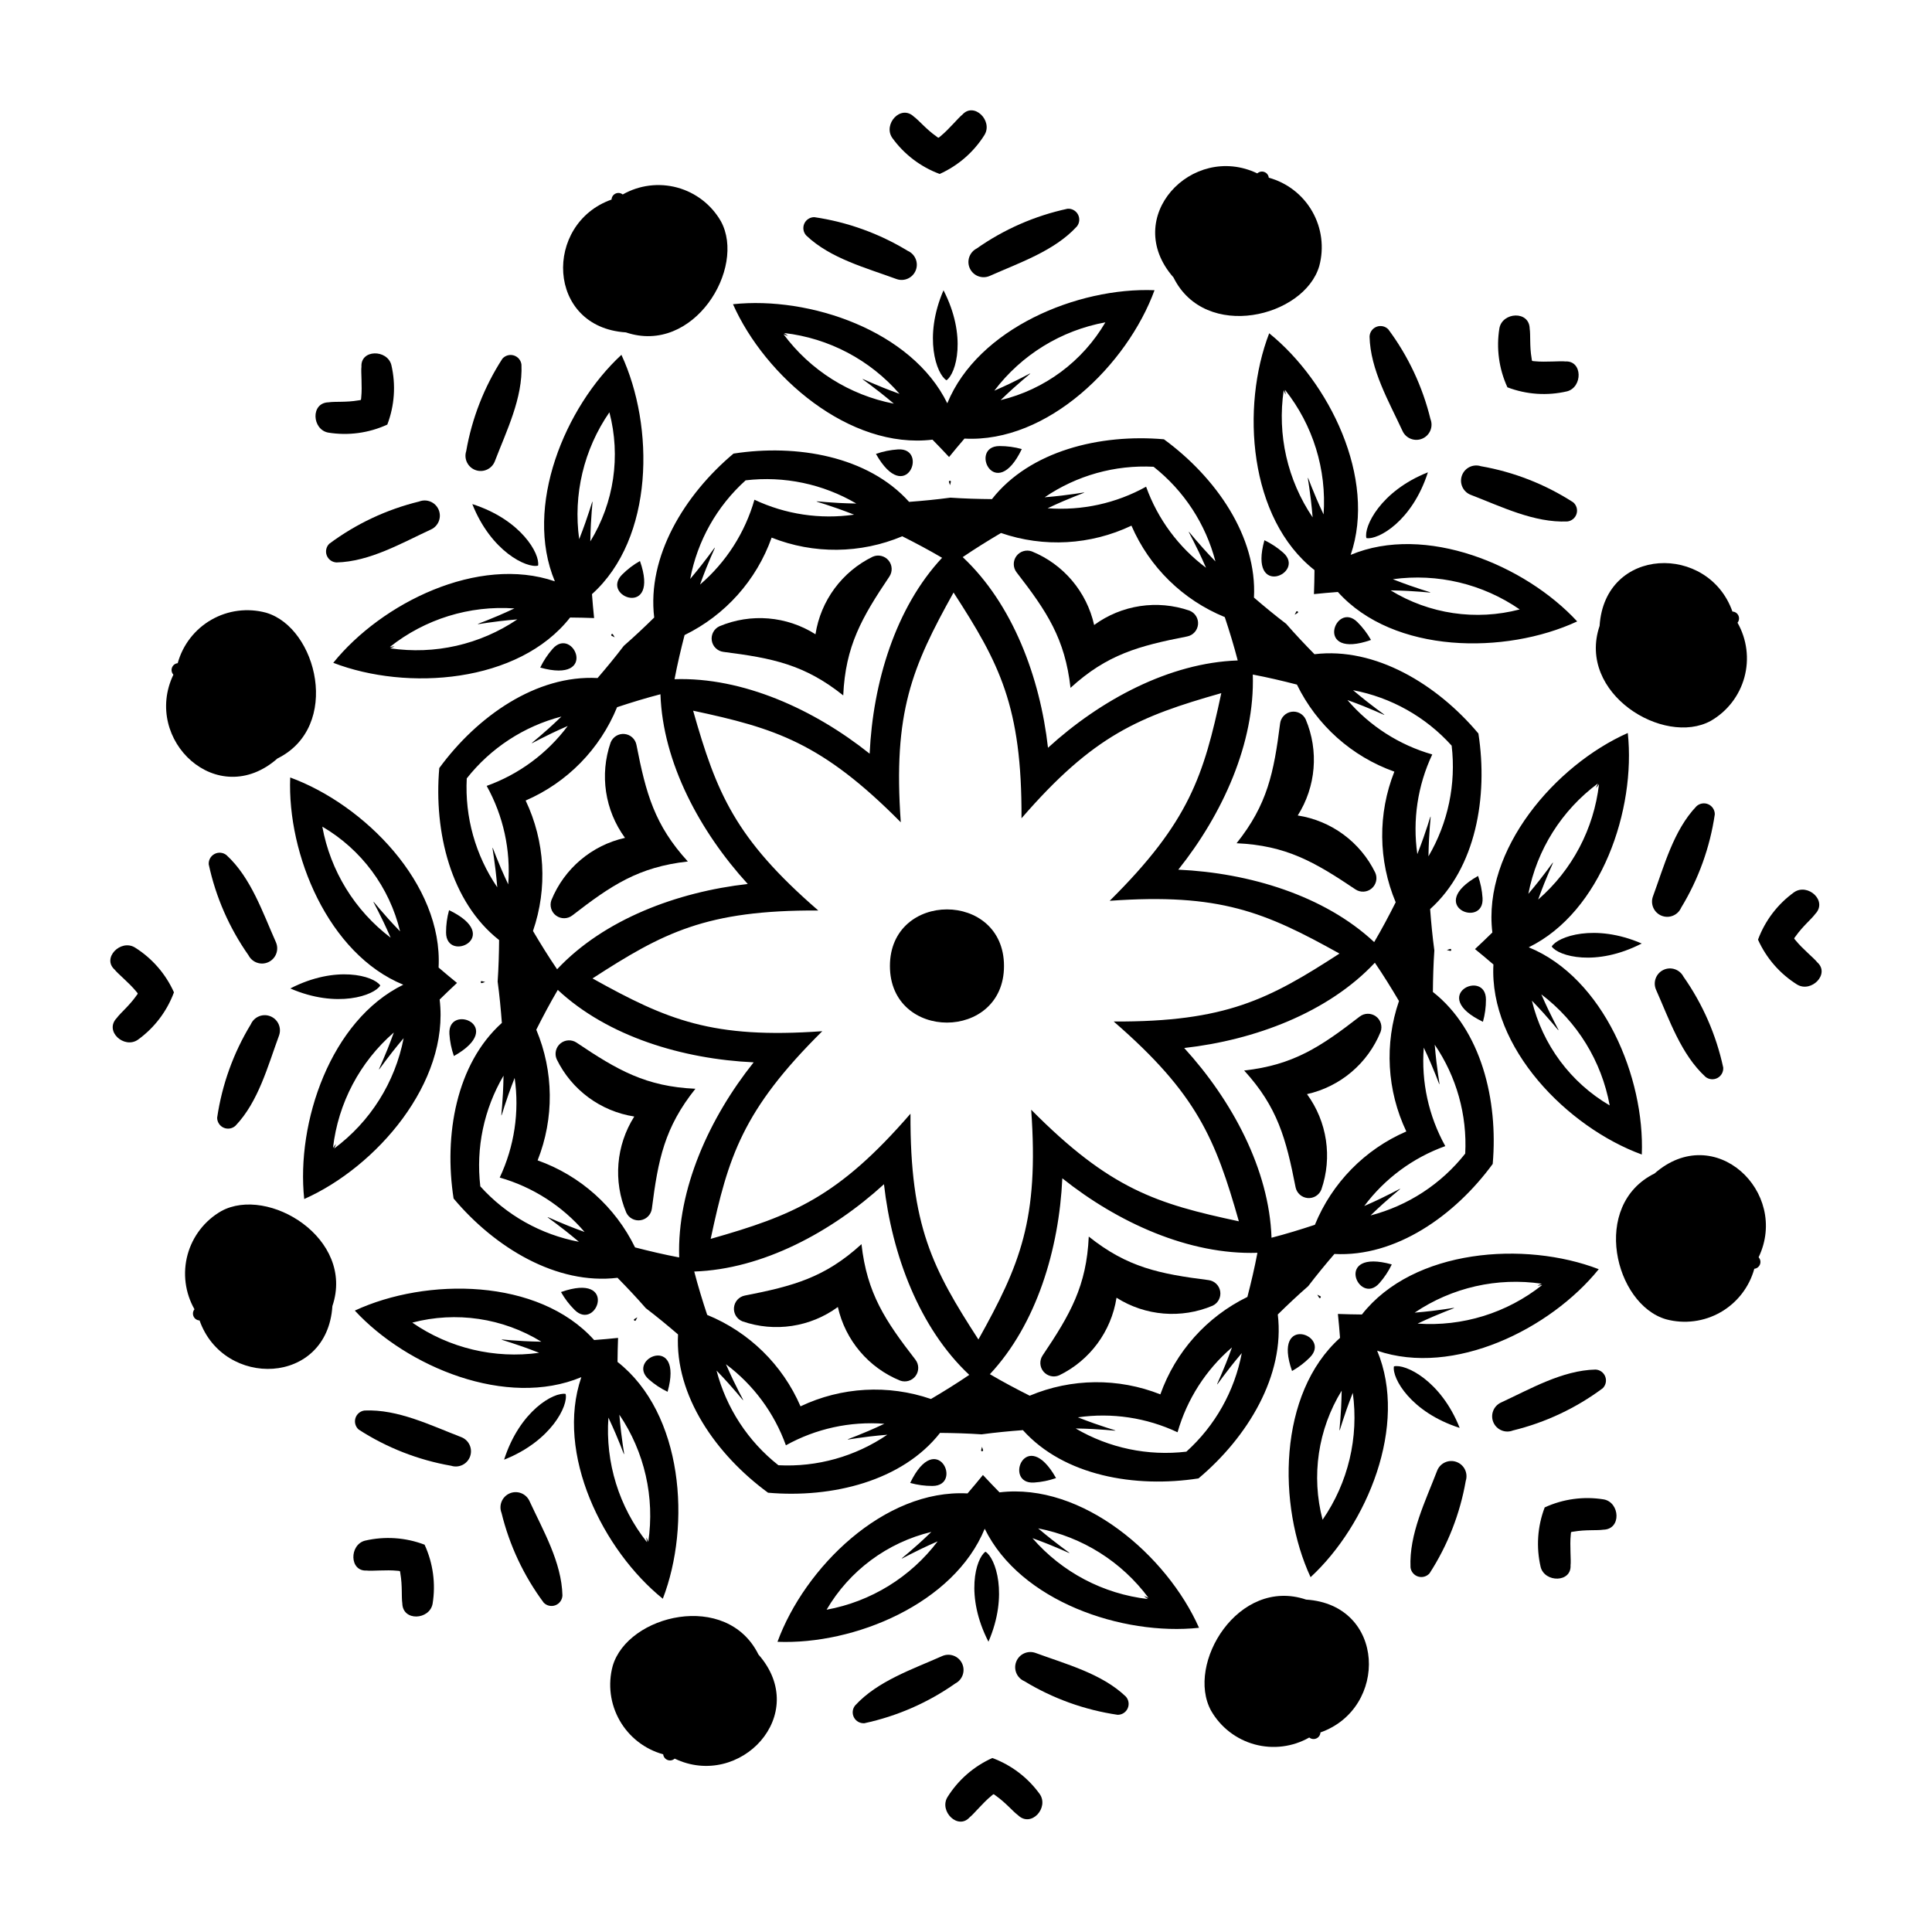 <?xml version="1.0" encoding="UTF-8"?>
<!-- Uploaded to: SVG Repo, www.svgrepo.com, Generator: SVG Repo Mixer Tools -->
<svg fill="#000000" width="800px" height="800px" version="1.1" viewBox="144 144 512 512" xmlns="http://www.w3.org/2000/svg">
 <g>
  <path d="m271.38 404.28c0.242 0.383 0.023 0.324 1.199-0.039-1.199-0.285-0.98-0.359-1.199 0.039zm34.648-92.199c-0.098 0.441-0.211 0.246 0.875 0.82-0.648-1.051-0.441-0.949-0.875-0.82zm89.695-40.695c-0.383 0.242-0.324 0.023 0.039 1.199 0.281-1.203 0.355-0.984-0.043-1.203zm92.199 34.645c-0.441-0.098-0.246-0.211-0.82 0.875 1.047-0.648 0.945-0.441 0.82-0.875zm40.695 89.695c-0.242-0.383-0.023-0.324-1.199 0.039 1.199 0.281 0.984 0.355 1.199-0.043zm-34.645 92.199c0.098-0.441 0.211-0.246-0.875-0.82 0.645 1.047 0.438 0.945 0.875 0.82zm-89.695 40.695c0.383-0.242 0.324-0.023-0.039-1.199-0.285 1.199-0.359 0.984 0.039 1.199zm-92.199-34.645c0.441 0.098 0.246 0.211 0.82-0.875-1.051 0.645-0.949 0.438-0.82 0.875zm-61.203-89.016c-19.277 9.434-28.418 36.516-26.254 56.793 19.145-8.488 38.543-30.887 35.891-52.867 1.512-1.484 3.043-2.949 4.602-4.398-1.652-1.34-3.281-2.699-4.883-4.082 1.188-22.105-19.66-43.164-39.324-50.363-0.812 20.375 10.105 46.789 29.969 54.918zm40.168-106.9c-20.301-6.961-45.914 5.727-58.723 21.594 19.543 7.535 49.098 5.414 62.762-12.004 2.117 0.02 4.238 0.062 6.363 0.145-0.223-2.117-0.406-4.231-0.566-6.34 16.469-14.793 16.621-44.422 7.805-63.422-14.977 13.836-25.934 40.234-17.641 60.027zm104-47.184c-9.434-19.277-36.516-28.418-56.793-26.254 8.488 19.145 30.887 38.543 52.867 35.891 1.484 1.512 2.949 3.043 4.398 4.602 1.34-1.652 2.699-3.281 4.082-4.883 22.105 1.188 43.164-19.66 50.363-39.324-20.375-0.812-46.789 10.105-54.918 29.969zm106.9 40.168c6.961-20.301-5.727-45.914-21.594-58.723-7.535 19.543-5.414 49.098 12.004 62.762-0.02 2.117-0.062 4.238-0.145 6.363 2.117-0.223 4.231-0.406 6.34-0.566 14.793 16.469 44.422 16.621 63.422 7.805-13.836-14.977-40.234-25.934-60.027-17.641zm47.184 104c19.277-9.434 28.418-36.516 26.254-56.793-19.145 8.488-38.543 30.887-35.891 52.867-1.512 1.484-3.043 2.949-4.602 4.398 1.652 1.34 3.281 2.699 4.883 4.082-1.188 22.105 19.66 43.164 39.324 50.363 0.812-20.375-10.105-46.789-29.969-54.918zm-40.168 106.9c20.301 6.961 45.914-5.727 58.723-21.594-19.543-7.535-49.098-5.414-62.762 12.004-2.117-0.02-4.238-0.062-6.363-0.145 0.223 2.117 0.406 4.231 0.566 6.34-16.469 14.793-16.621 44.422-7.805 63.422 14.977-13.836 25.934-40.234 17.641-60.027zm-104 47.184c9.434 19.277 36.516 28.418 56.793 26.254-8.488-19.145-30.887-38.543-52.867-35.891-1.484-1.512-2.949-3.043-4.398-4.602-1.34 1.652-2.699 3.281-4.082 4.883-22.105-1.188-43.164 19.66-50.363 39.324 20.375 0.812 46.789-10.105 54.918-29.969zm-106.9-40.168c-6.961 20.301 5.727 45.914 21.594 58.723 7.535-19.543 5.414-49.098-12.004-62.762 0.02-2.117 0.062-4.238 0.145-6.363-2.117 0.223-4.231 0.406-6.34 0.566-14.793-16.469-44.422-16.621-63.422-7.805 13.836 14.977 40.234 25.934 60.027 17.641zm10.078 9.945c6.68 9.883 9.414 21.91 7.66 33.707-0.613-1.547-0.582-1.555-0.34 0.09-7.418-9.34-11.062-21.121-10.223-33.02 6.023 12.785 4.09 13.398 2.902-0.777zm110.98 30.129c11.711 2.266 22.148 8.84 29.25 18.418-1.527-0.66-1.512-0.688-0.176 0.305v0.004c-11.848-1.363-22.758-7.113-30.574-16.125 13.297 4.781 12.363 6.586 1.5-2.602zm99.781-57.168c9.883-6.68 21.91-9.41 33.707-7.66-1.547 0.613-1.555 0.582 0.09 0.34-9.34 7.418-21.121 11.066-33.02 10.223 12.785-6.023 13.398-4.086-0.777-2.902zm30.129-110.98c2.266-11.711 8.84-22.148 18.418-29.25-0.66 1.527-0.688 1.512 0.305 0.176h0.004c-1.363 11.852-7.113 22.758-16.125 30.578 4.781-13.301 6.586-12.367-2.602-1.504zm-57.168-99.781c-6.68-9.883-9.41-21.906-7.66-33.707 0.613 1.547 0.582 1.555 0.34-0.09 7.418 9.34 11.066 21.121 10.223 33.02-6.023-12.781-4.086-13.398-2.902 0.777zm-110.98-30.129c-11.711-2.266-22.148-8.836-29.25-18.418 1.527 0.66 1.512 0.688 0.176-0.305 11.852 1.359 22.758 7.113 30.578 16.121-13.301-4.781-12.367-6.586-1.504 2.602zm-99.781 57.168c-9.883 6.68-21.906 9.414-33.707 7.66 1.547-0.613 1.555-0.582-0.09-0.34 9.34-7.418 21.121-11.062 33.02-10.223-12.781 6.023-13.398 4.09 0.777 2.902zm-30.129 110.98c-2.266 11.711-8.836 22.148-18.418 29.25 0.66-1.527 0.688-1.512-0.305-0.176 1.359-11.848 7.113-22.758 16.121-30.574-4.781 13.297-6.586 12.363 2.602 1.5zm35.914 83.387c-11.816 1.633-23.812-1.223-33.625-8.004 11.613-3.051 23.973-1.223 34.207 5.059-14.129-0.238-13.828-2.25-0.582 2.945zm105.61 49.961c-7.199 9.508-17.703 15.973-29.438 18.121 6.062-10.367 16.09-17.809 27.766-20.617-10.16 9.824-11.367 8.191 1.672 2.496zm110.01-39.352c1.633 11.816-1.223 23.812-8.004 33.629-3.051-11.617-1.223-23.973 5.059-34.211-0.238 14.129-2.25 13.828 2.945 0.582zm49.961-105.61c9.508 7.203 15.973 17.703 18.121 29.438-10.367-6.062-17.809-16.09-20.617-27.766 9.824 10.16 8.191 11.367 2.496-1.672zm-39.352-110.01c11.816-1.633 23.812 1.227 33.629 8.004-11.617 3.051-23.973 1.223-34.211-5.055 14.129 0.238 13.828 2.246 0.582-2.949zm-105.61-49.961c7.203-9.508 17.703-15.973 29.438-18.117-6.062 10.363-16.09 17.809-27.766 20.613 10.16-9.82 11.367-8.188-1.672-2.496zm-110.01 39.352c-1.633-11.816 1.227-23.812 8.004-33.625 3.051 11.613 1.223 23.973-5.055 34.207 0.238-14.129 2.246-13.828-2.949-0.582zm-49.961 105.61c-9.508-7.199-15.973-17.703-18.117-29.438 10.363 6.062 17.809 16.09 20.613 27.766-9.82-10.16-8.188-11.367-2.496 1.672zm102.75 139.8c-8.055-6.348-13.809-15.16-16.391-25.086 9.82 10.16 8.188 11.367 2.496-1.672 7.285 5.445 12.805 12.914 15.883 21.477 7.949-4.418 17.023-6.402 26.094-5.703-12.785 6.023-13.398 4.086 0.777 2.902-8.477 5.777-18.613 8.617-28.859 8.082zm-78.992-73.902c-1.203-10.188 0.957-20.488 6.152-29.332-0.238 14.129-2.246 13.828 2.949 0.582h-0.004c1.301 9.004-0.078 18.188-3.957 26.418 8.746 2.496 16.566 7.512 22.488 14.418-13.297-4.781-12.363-6.586-1.504 2.602-10.082-1.906-19.258-7.066-26.125-14.688zm-3.598-108.11 0.004-0.004c6.352-8.055 15.16-13.809 25.09-16.391-10.16 9.82-11.367 8.188 1.672 2.496-5.449 7.285-12.918 12.805-21.48 15.883 4.418 7.949 6.402 17.023 5.707 26.094-6.023-12.785-4.086-13.398-2.902 0.777-5.781-8.477-8.621-18.613-8.086-28.859zm73.91-78.996c10.184-1.203 20.484 0.957 29.332 6.152-14.129-0.238-13.828-2.246-0.582 2.949l-0.004-0.004c-9.004 1.301-18.188-0.078-26.414-3.957-2.5 8.746-7.516 16.566-14.418 22.488 4.781-13.297 6.586-12.363-2.602-1.504h-0.004c1.906-10.082 7.066-19.258 14.691-26.125zm108.11-3.598v0.004c8.055 6.352 13.812 15.16 16.391 25.09-9.82-10.16-8.188-11.367-2.496 1.672-7.285-5.449-12.805-12.918-15.879-21.48-7.953 4.418-17.027 6.402-26.098 5.707 12.785-6.023 13.398-4.086-0.777-2.902 8.477-5.781 18.613-8.621 28.859-8.086zm78.992 73.91c1.203 10.184-0.957 20.484-6.148 29.332 0.238-14.129 2.246-13.828-2.949-0.582v-0.004c-1.297-9.004 0.078-18.188 3.957-26.414-8.746-2.5-16.566-7.516-22.484-14.418 13.297 4.781 12.363 6.586 1.504-2.602l-0.004-0.004c10.082 1.906 19.258 7.066 26.125 14.691zm3.598 108.11h-0.004c-6.348 8.055-15.16 13.812-25.086 16.391 10.16-9.82 11.367-8.188-1.672-2.496 5.445-7.285 12.914-12.805 21.477-15.879-4.418-7.953-6.402-17.027-5.703-26.098 6.023 12.785 4.086 13.398 2.902-0.777 5.777 8.477 8.617 18.613 8.082 28.859zm-73.906 78.992c-10.188 1.203-20.488-0.957-29.332-6.148 14.129 0.238 13.828 2.246 0.582-2.949 9.004-1.297 18.188 0.078 26.418 3.957 2.496-8.746 7.512-16.566 14.418-22.484-4.781 13.297-6.586 12.363 2.602 1.504v-0.004c-1.906 10.082-7.066 19.258-14.688 26.125zm-73.109-89.562c-19.152 22.105-31.172 26.973-52.949 33.168 4.648-21.734 8.434-34.098 29.578-55.035-29.176 2.086-41.113-2.969-60.895-13.984 18.656-12.082 30.074-18.148 59.832-18.004-22.105-19.152-26.973-31.172-33.168-52.949 21.734 4.648 34.098 8.434 55.035 29.578-2.086-29.176 2.969-41.113 13.984-60.895 12.082 18.656 18.148 30.074 18.004 59.832 19.152-22.105 31.172-26.973 52.949-33.168-4.648 21.734-8.434 34.098-29.578 55.035 29.176-2.086 41.113 2.969 60.895 13.984-18.656 12.082-30.074 18.148-59.832 18.004 22.105 19.152 26.973 31.172 33.168 52.949-21.734-4.648-34.098-8.434-55.035-29.578 2.086 29.176-2.969 41.113-13.984 60.895-12.082-18.656-18.148-30.078-18.004-59.832zm-70.137 51.539c2.938 2.238 5.766 4.57 8.535 6.953-0.871 16.242 10.148 31.918 23.859 41.949 16.922 1.48 35.539-3.059 45.578-15.855 3.656 0.031 7.32 0.137 11.004 0.387 3.656-0.492 7.309-0.844 10.953-1.117 10.867 12.102 29.746 15.395 46.531 12.793 13.012-10.918 22.965-27.293 21.016-43.441 2.606-2.562 5.273-5.078 8.055-7.504 2.238-2.938 4.57-5.766 6.953-8.535 16.242 0.871 31.918-10.148 41.949-23.859 1.48-16.922-3.059-35.539-15.855-45.578 0.031-3.656 0.137-7.32 0.387-11.004-0.492-3.656-0.844-7.309-1.117-10.953 12.102-10.867 15.395-29.746 12.793-46.531-10.918-13.012-27.293-22.965-43.441-21.016-2.562-2.606-5.078-5.273-7.504-8.055-2.938-2.238-5.766-4.57-8.535-6.953 0.871-16.242-10.148-31.918-23.859-41.949-16.922-1.48-35.539 3.059-45.578 15.855-3.656-0.031-7.32-0.137-11.004-0.387-3.656 0.492-7.309 0.844-10.953 1.117-10.867-12.102-29.746-15.395-46.531-12.793-13.012 10.918-22.965 27.293-21.016 43.441-2.606 2.562-5.273 5.078-8.055 7.504-2.238 2.938-4.57 5.766-6.953 8.535-16.242-0.871-31.918 10.148-41.949 23.859-1.48 16.922 3.059 35.539 15.855 45.578-0.031 3.656-0.137 7.32-0.387 11.004 0.492 3.656 0.844 7.309 1.117 10.953-12.102 10.867-15.395 29.746-12.793 46.531 10.918 13.012 27.293 22.965 43.441 21.016 2.559 2.606 5.078 5.273 7.504 8.055zm40.996 26.008c-4.758-11-13.637-19.699-24.734-24.23-1.25-3.777-2.422-7.598-3.43-11.492 18.113-0.617 36.391-10.461 50.281-23.137 2.102 18.684 9.375 38.129 22.602 50.523-3.324 2.266-6.723 4.367-10.148 6.391-11.336-3.898-23.746-3.199-34.57 1.945zm95.359-3.172c-11.145-4.414-23.574-4.289-34.625 0.355-3.555-1.789-7.082-3.66-10.551-5.699 12.371-13.246 18.336-33.129 19.195-51.914 14.699 11.727 33.59 20.332 51.707 19.742-0.75 3.953-1.664 7.844-2.66 11.695-10.77 5.258-19.055 14.527-23.066 25.82zm65.184-69.672c-11 4.758-19.699 13.637-24.23 24.734-3.777 1.25-7.598 2.422-11.492 3.43-0.617-18.113-10.461-36.391-23.137-50.281 18.684-2.102 38.129-9.375 50.523-22.602 2.266 3.324 4.367 6.723 6.391 10.148v0.004c-3.898 11.332-3.199 23.742 1.945 34.566zm-3.172-95.359v0.004c-4.414 11.141-4.289 23.57 0.355 34.621-1.789 3.555-3.66 7.082-5.699 10.551-13.246-12.371-33.129-18.336-51.914-19.195 11.727-14.699 20.332-33.59 19.742-51.707 3.953 0.75 7.844 1.664 11.695 2.66 5.258 10.773 14.527 19.055 25.82 23.07zm-69.672-65.184c4.758 11.004 13.637 19.699 24.734 24.23 1.25 3.777 2.422 7.598 3.43 11.492-18.113 0.617-36.391 10.461-50.281 23.137-2.102-18.684-9.375-38.129-22.602-50.523 3.324-2.266 6.723-4.367 10.148-6.391h0.004c11.332 3.902 23.742 3.203 34.566-1.945zm-95.359 3.172h0.004c11.141 4.418 23.57 4.289 34.621-0.355 3.555 1.789 7.082 3.66 10.551 5.699-12.371 13.246-18.336 33.129-19.195 51.914-14.699-11.727-33.59-20.332-51.707-19.742 0.75-3.953 1.664-7.844 2.66-11.695 10.773-5.258 19.055-14.527 23.07-25.82zm-65.184 69.672c11.004-4.758 19.699-13.637 24.23-24.734 3.777-1.25 7.598-2.422 11.492-3.43 0.617 18.113 10.461 36.391 23.137 50.281-18.684 2.102-38.129 9.375-50.523 22.602-2.266-3.324-4.367-6.723-6.391-10.148 3.902-11.336 3.203-23.746-1.945-34.57zm3.172 95.359c4.418-11.145 4.289-23.574-0.355-34.625 1.789-3.555 3.66-7.082 5.699-10.551 13.246 12.371 33.129 18.336 51.914 19.195-11.727 14.699-20.332 33.59-19.742 51.707-3.953-0.75-7.844-1.664-11.695-2.66-5.258-10.77-14.527-19.055-25.82-23.066z"/>
  <path d="m315.95 509.55c1.496 1.32 3.168 2.426 4.965 3.285 4.363-15.648-11.18-8.738-4.965-3.285z"/>
  <path d="m418.03 536.89c1.988-0.129 3.953-0.527 5.832-1.188-7.981-14.152-14.082 1.723-5.832 1.188z"/>
  <path d="m509.55 484.05c1.32-1.496 2.426-3.164 3.285-4.965-15.648-4.363-8.738 11.18-3.285 4.965z"/>
  <path d="m536.89 381.97c-0.129-1.992-0.527-3.953-1.188-5.836-14.152 7.981 1.723 14.086 1.188 5.836z"/>
  <path d="m484.05 290.45c-1.496-1.316-3.164-2.422-4.965-3.285-4.363 15.648 11.18 8.738 4.965 3.285z"/>
  <path d="m381.97 263.1c-1.992 0.129-3.953 0.527-5.836 1.188 7.981 14.156 14.086-1.723 5.836-1.188z"/>
  <path d="m290.45 315.95c-1.316 1.496-2.422 3.168-3.285 4.965 15.648 4.363 8.738-11.18 3.285-4.965z"/>
  <path d="m263.1 418.03c0.129 1.988 0.527 3.953 1.188 5.832 14.156-7.981-1.723-14.082-1.188-5.832z"/>
  <path d="m296.28 491.14c-1.414-1.402-2.629-2.996-3.609-4.734 15.328-5.394 9.465 10.574 3.609 4.734z"/>
  <path d="m391.11 537.79c-1.996 0.008-3.981-0.262-5.902-0.797 7.023-14.652 14.168 0.785 5.902 0.797z"/>
  <path d="m491.14 503.72c-1.402 1.414-2.996 2.629-4.734 3.609-5.394-15.324 10.574-9.461 4.734-3.609z"/>
  <path d="m537.79 408.89c0.008 1.992-0.262 3.977-0.797 5.898-14.652-7.023 0.785-14.168 0.797-5.898z"/>
  <path d="m503.72 308.86c1.414 1.406 2.629 3 3.609 4.734-15.324 5.394-9.461-10.574-3.609-4.734z"/>
  <path d="m408.89 262.21c1.992-0.004 3.977 0.262 5.898 0.797-7.023 14.652-14.168-0.785-5.898-0.797z"/>
  <path d="m308.86 296.28c1.406-1.414 3-2.629 4.734-3.609 5.394 15.328-10.574 9.465-4.734 3.609z"/>
  <path d="m262.21 391.11c-0.004-1.996 0.262-3.981 0.797-5.902 14.652 7.023-0.785 14.168-0.797 5.902z"/>
  <path d="m277.59 530.83c12.586-4.981 17.055-14.445 16.305-17.426-3.062-0.559-12.137 4.426-16.305 17.426z"/>
  <path d="m220.93 405.95c12.418 5.379 22.277 1.844 23.848-0.793-1.77-2.559-11.707-5.449-23.848 0.793z"/>
  <path d="m269.17 277.59c4.981 12.586 14.445 17.055 17.426 16.305 0.559-3.062-4.426-12.137-17.426-16.305z"/>
  <path d="m394.04 220.93c-5.379 12.418-1.844 22.277 0.793 23.848 2.562-1.77 5.453-11.707-0.793-23.848z"/>
  <path d="m522.41 269.17c-12.586 4.981-17.055 14.445-16.305 17.426 3.062 0.559 12.137-4.426 16.305-17.426z"/>
  <path d="m579.07 394.04c-12.418-5.379-22.277-1.844-23.848 0.793 1.766 2.562 11.707 5.453 23.848-0.793z"/>
  <path d="m530.83 522.41c-4.981-12.586-14.445-17.055-17.426-16.305-0.559 3.062 4.426 12.137 17.426 16.305z"/>
  <path d="m405.95 579.07c5.379-12.418 1.844-22.277-0.793-23.848-2.559 1.766-5.449 11.707 0.793 23.848z"/>
  <path d="m366.04 490.37c-7.289 5.336-16.734 6.758-25.273 3.805-1.477-0.578-2.394-2.066-2.254-3.644 0.141-1.582 1.305-2.883 2.863-3.191 12.883-2.519 21.242-4.773 30.926-13.625 1.457 13.035 6.262 20.238 14.297 30.617 0.969 1.258 0.992 3.004 0.055 4.289-0.934 1.281-2.606 1.793-4.098 1.258-8.371-3.402-14.543-10.691-16.516-19.508z"/>
  <path d="m312.09 439.89c-8.93-1.383-16.613-7.055-20.562-15.18-0.633-1.457-0.234-3.156 0.984-4.176 1.219-1.016 2.961-1.109 4.281-0.23 10.891 7.328 18.398 11.645 31.5 12.23-8.188 10.246-9.883 18.738-11.539 31.762v0.004c-0.207 1.574-1.426 2.824-2.992 3.07-1.57 0.246-3.113-0.574-3.789-2.008-3.512-8.324-2.723-17.844 2.117-25.473z"/>
  <path d="m309.63 366.04c-5.336-7.289-6.758-16.734-3.805-25.273 0.582-1.477 2.066-2.394 3.648-2.254 1.578 0.141 2.879 1.305 3.188 2.863 2.519 12.883 4.773 21.242 13.625 30.926-13.035 1.457-20.238 6.262-30.617 14.297-1.258 0.969-3.004 0.992-4.289 0.055-1.281-0.934-1.793-2.606-1.258-4.098 3.402-8.371 10.691-14.543 19.508-16.516z"/>
  <path d="m360.11 312.09c1.383-8.93 7.059-16.613 15.184-20.562 1.453-0.633 3.152-0.234 4.172 0.984 1.02 1.219 1.113 2.961 0.23 4.281-7.328 10.891-11.645 18.398-12.23 31.5-10.246-8.188-18.738-9.883-31.762-11.539-1.578-0.207-2.828-1.426-3.074-2.992-0.242-1.57 0.574-3.113 2.012-3.789 8.32-3.512 17.84-2.723 25.469 2.117z"/>
  <path d="m433.96 309.63c7.293-5.336 16.734-6.758 25.273-3.805 1.48 0.582 2.398 2.066 2.258 3.648-0.145 1.578-1.309 2.879-2.867 3.188-12.883 2.519-21.242 4.773-30.926 13.625-1.457-13.035-6.262-20.238-14.297-30.617-0.969-1.258-0.988-3.004-0.055-4.289 0.934-1.281 2.606-1.793 4.098-1.258 8.371 3.402 14.543 10.691 16.516 19.508z"/>
  <path d="m487.91 360.11c8.926 1.383 16.609 7.059 20.559 15.184 0.637 1.453 0.234 3.152-0.984 4.172-1.215 1.02-2.961 1.113-4.281 0.23-10.891-7.328-18.398-11.645-31.5-12.23 8.188-10.246 9.883-18.738 11.539-31.762 0.207-1.578 1.426-2.828 2.992-3.074 1.57-0.242 3.113 0.574 3.789 2.012 3.516 8.32 2.723 17.84-2.113 25.469z"/>
  <path d="m490.37 433.96c5.336 7.293 6.758 16.734 3.805 25.273-0.578 1.48-2.066 2.398-3.644 2.258-1.582-0.145-2.883-1.309-3.191-2.867-2.519-12.883-4.773-21.242-13.625-30.926 13.035-1.457 20.238-6.262 30.617-14.297 1.258-0.969 3.004-0.988 4.289-0.055 1.281 0.934 1.793 2.606 1.258 4.098-3.402 8.371-10.691 14.543-19.508 16.516z"/>
  <path d="m439.89 487.91c-1.383 8.926-7.055 16.609-15.18 20.559-1.457 0.637-3.156 0.234-4.176-0.984-1.016-1.215-1.109-2.961-0.23-4.281 7.328-10.891 11.645-18.398 12.23-31.5 10.246 8.188 18.738 9.883 31.762 11.539h0.004c1.574 0.207 2.824 1.426 3.07 2.992 0.246 1.57-0.574 3.113-2.008 3.789-8.324 3.516-17.844 2.723-25.473-2.113z"/>
  <path d="m256.52 553.36c2.25 4.894 2.988 10.352 2.121 15.668-0.801 4.281-7.902 4.715-8.023-0.098-0.266-1.789 0.051-4.617-0.508-7.879-0.141-0.828 0.039-0.695-0.84-0.785-2.871-0.297-6.828 0.125-8.094-0.055-4.609 0.27-4.648-6.844-0.43-7.93l-0.004 0.004c5.25-1.219 10.742-0.848 15.777 1.074z"/>
  <path d="m190.1 406.98c-1.871 5.055-5.207 9.434-9.582 12.578-3.594 2.461-8.922-2.254-5.606-5.742 1.078-1.453 3.301-3.227 5.211-5.93 0.484-0.684 0.52-0.465-0.039-1.148-1.82-2.242-4.918-4.738-5.688-5.762-3.449-3.07 1.555-8.129 5.305-5.91h0.004c4.57 2.848 8.191 6.996 10.395 11.914z"/>
  <path d="m246.64 256.52c-4.894 2.25-10.352 2.988-15.668 2.121-4.281-0.801-4.715-7.902 0.098-8.023 1.789-0.266 4.617 0.051 7.879-0.508 0.828-0.141 0.695 0.039 0.785-0.84 0.297-2.871-0.125-6.828 0.055-8.094-0.27-4.609 6.844-4.648 7.93-0.43l-0.004-0.004c1.223 5.25 0.848 10.742-1.074 15.777z"/>
  <path d="m393.02 190.1c-5.051-1.871-9.434-5.207-12.578-9.582-2.461-3.594 2.254-8.922 5.742-5.606 1.453 1.078 3.227 3.301 5.93 5.211 0.684 0.484 0.465 0.52 1.148-0.039 2.242-1.82 4.738-4.918 5.762-5.688 3.07-3.449 8.129 1.555 5.91 5.305l0.004 0.004c-2.852 4.57-7 8.191-11.918 10.395z"/>
  <path d="m543.48 246.64c-2.25-4.894-2.988-10.352-2.121-15.668 0.801-4.281 7.902-4.715 8.023 0.098 0.266 1.789-0.051 4.617 0.508 7.879 0.141 0.828-0.039 0.695 0.84 0.785 2.871 0.297 6.828-0.125 8.094 0.055 4.609-0.27 4.648 6.844 0.43 7.93l0.004-0.004c-5.25 1.223-10.742 0.848-15.777-1.074z"/>
  <path d="m609.89 393.02c1.871-5.051 5.207-9.434 9.582-12.578 3.594-2.461 8.922 2.254 5.606 5.742-1.078 1.453-3.301 3.227-5.211 5.93-0.484 0.684-0.52 0.465 0.039 1.148 1.82 2.242 4.918 4.738 5.688 5.762 3.449 3.07-1.555 8.129-5.305 5.91v0.004c-4.574-2.852-8.195-7-10.398-11.918z"/>
  <path d="m553.36 543.48c4.894-2.25 10.352-2.988 15.668-2.121 4.281 0.801 4.715 7.902-0.098 8.023-1.789 0.266-4.617-0.051-7.879 0.508-0.828 0.141-0.695-0.039-0.785 0.84-0.297 2.871 0.125 6.828-0.055 8.094 0.27 4.609-6.844 4.648-7.93 0.43l0.004 0.004c-1.219-5.25-0.848-10.742 1.074-15.777z"/>
  <path d="m406.98 609.89c5.055 1.871 9.434 5.207 12.578 9.582 2.461 3.594-2.254 8.922-5.742 5.606-1.453-1.078-3.227-3.301-5.93-5.211-0.684-0.484-0.465-0.52-1.148 0.039-2.242 1.82-4.738 4.918-5.762 5.688-3.07 3.449-8.129-1.555-5.91-5.305 2.848-4.574 6.996-8.195 11.914-10.398z"/>
  <path d="m288.1 568.74c-5.285-7.102-9.09-15.195-11.188-23.797-0.797-2.016 0.148-4.301 2.133-5.172 1.988-0.867 4.305-0.004 5.242 1.949 3.641 7.879 8.562 16.293 8.766 25.105h-0.004c-0.047 1.152-0.773 2.164-1.848 2.578-1.074 0.418-2.293 0.156-3.102-0.664z"/>
  <path d="m440.19 598.44c-8.762-1.285-17.176-4.316-24.738-8.918-1.984-0.863-2.934-3.144-2.141-5.16 0.789-2.016 3.031-3.047 5.074-2.332 8.145 2.996 17.574 5.469 23.949 11.555 0.781 0.848 0.984 2.078 0.52 3.133-0.465 1.055-1.512 1.73-2.664 1.723z"/>
  <path d="m568.74 511.9c-7.102 5.289-15.195 9.09-23.797 11.188-2.016 0.797-4.301-0.145-5.172-2.133-0.867-1.984-0.004-4.305 1.949-5.242 7.879-3.641 16.293-8.562 25.105-8.766v0.004c1.152 0.047 2.164 0.773 2.578 1.848 0.418 1.074 0.156 2.293-0.664 3.102z"/>
  <path d="m598.44 359.81c-1.285 8.758-4.316 17.172-8.918 24.734-0.863 1.988-3.144 2.934-5.16 2.144-2.016-0.793-3.047-3.035-2.332-5.078 2.996-8.145 5.469-17.574 11.555-23.949 0.848-0.781 2.078-0.984 3.133-0.52 1.055 0.469 1.73 1.516 1.723 2.668z"/>
  <path d="m511.9 231.26c5.289 7.102 9.09 15.195 11.188 23.801 0.797 2.016-0.145 4.301-2.133 5.168-1.984 0.867-4.305 0.008-5.242-1.949-3.641-7.879-8.562-16.293-8.766-25.105h0.004c0.047-1.148 0.773-2.164 1.848-2.578 1.074-0.418 2.293-0.156 3.102 0.664z"/>
  <path d="m359.81 201.55c8.758 1.285 17.172 4.316 24.734 8.918 1.988 0.867 2.934 3.144 2.144 5.16-0.793 2.016-3.035 3.047-5.078 2.332-8.145-2.996-17.574-5.469-23.949-11.555-0.781-0.848-0.984-2.078-0.52-3.133 0.469-1.051 1.516-1.73 2.668-1.723z"/>
  <path d="m231.26 288.1c7.102-5.285 15.195-9.09 23.801-11.188 2.016-0.797 4.301 0.148 5.168 2.133 0.867 1.988 0.008 4.305-1.949 5.242-7.879 3.641-16.293 8.562-25.105 8.766v-0.004c-1.148-0.047-2.164-0.773-2.578-1.848-0.418-1.074-0.156-2.293 0.664-3.102z"/>
  <path d="m201.55 440.19c1.285-8.762 4.316-17.176 8.918-24.738 0.867-1.984 3.144-2.934 5.16-2.141 2.016 0.789 3.047 3.031 2.332 5.074-2.996 8.145-5.469 17.574-11.555 23.949-0.848 0.781-2.078 0.984-3.133 0.52-1.051-0.465-1.73-1.512-1.723-2.664z"/>
  <path d="m239.07 522.86c7.438 4.805 15.766 8.062 24.492 9.582 2.062 0.66 4.281-0.43 5.016-2.473 0.734-2.039-0.281-4.293-2.293-5.098-8.102-3.109-16.828-7.461-25.633-7.074v-0.004c-1.145 0.125-2.109 0.918-2.453 2.016-0.34 1.102 0 2.301 0.871 3.051z"/>
  <path d="m373.08 600.67c8.656-1.863 16.848-5.445 24.09-10.539 1.926-0.996 2.715-3.332 1.793-5.293-0.922-1.957-3.227-2.836-5.219-1.988-7.926 3.531-17.172 6.625-23.129 13.121-0.723 0.898-0.844 2.137-0.309 3.16 0.535 1.02 1.625 1.625 2.773 1.539z"/>
  <path d="m522.86 560.93c4.805-7.438 8.062-15.766 9.582-24.488 0.66-2.066-0.43-4.285-2.473-5.016-2.039-0.734-4.293 0.277-5.098 2.289-3.109 8.102-7.461 16.828-7.074 25.633h-0.004c0.125 1.145 0.918 2.109 2.016 2.453 1.102 0.344 2.301 0 3.051-0.871z"/>
  <path d="m600.67 426.91c-1.863-8.656-5.445-16.848-10.539-24.09-0.996-1.922-3.332-2.715-5.293-1.793-1.957 0.922-2.836 3.227-1.988 5.219 3.531 7.926 6.625 17.172 13.121 23.129 0.898 0.723 2.137 0.844 3.16 0.309 1.02-0.535 1.625-1.625 1.539-2.773z"/>
  <path d="m560.93 277.13c-7.438-4.805-15.766-8.062-24.488-9.582-2.066-0.66-4.285 0.434-5.016 2.473-0.734 2.039 0.277 4.293 2.289 5.098 8.102 3.109 16.828 7.461 25.633 7.074v0.004c1.145-0.125 2.109-0.914 2.453-2.016 0.344-1.098 0-2.297-0.871-3.051z"/>
  <path d="m426.91 199.32c-8.656 1.863-16.848 5.449-24.09 10.543-1.922 0.992-2.715 3.332-1.793 5.289s3.227 2.836 5.219 1.988c7.926-3.531 17.172-6.625 23.129-13.121 0.723-0.898 0.844-2.137 0.309-3.156-0.535-1.023-1.625-1.629-2.773-1.543z"/>
  <path d="m277.13 239.07c-4.805 7.438-8.062 15.766-9.582 24.492-0.66 2.062 0.434 4.281 2.473 5.016 2.039 0.734 4.293-0.281 5.098-2.293 3.109-8.102 7.461-16.828 7.074-25.633h0.004c-0.125-1.145-0.914-2.109-2.016-2.453-1.098-0.34-2.297 0-3.051 0.871z"/>
  <path d="m199.32 373.08c1.863 8.656 5.449 16.848 10.543 24.09 0.992 1.926 3.332 2.715 5.289 1.793s2.836-3.227 1.988-5.219c-3.531-7.926-6.625-17.172-13.121-23.129-0.898-0.723-2.137-0.844-3.156-0.309-1.023 0.535-1.629 1.625-1.543 2.773z"/>
  <path d="m306.37 585.5c-1.316 4.879-0.648 10.078 1.859 14.465 2.508 4.387 6.648 7.602 11.52 8.945 0.074 0.684 0.527 1.266 1.172 1.508 0.645 0.242 1.371 0.102 1.875-0.367 17.262 8.262 36.191-11.672 22.203-27.582-8.387-16.973-34.66-10.559-38.629 3.031z"/>
  <path d="m202.63 464.96c-4.383 2.516-7.586 6.664-8.918 11.539-1.328 4.875-0.672 10.078 1.824 14.469-0.43 0.535-0.523 1.27-0.238 1.898 0.285 0.625 0.898 1.039 1.586 1.066 6.363 18.047 33.844 17.34 35.203-3.805 6.07-17.934-17.043-31.973-29.457-25.168z"/>
  <path d="m214.5 306.37c-4.879-1.316-10.078-0.648-14.465 1.859-4.387 2.508-7.602 6.648-8.941 11.52-0.688 0.074-1.27 0.527-1.512 1.172-0.242 0.645-0.098 1.371 0.367 1.875-8.262 17.262 11.672 36.191 27.582 22.203 16.973-8.387 10.559-34.66-3.031-38.629z"/>
  <path d="m335.04 202.63c-2.519-4.383-6.668-7.586-11.543-8.918-4.875-1.328-10.078-0.672-14.469 1.824-0.535-0.43-1.27-0.523-1.895-0.238-0.629 0.285-1.039 0.898-1.066 1.586-18.047 6.363-17.34 33.844 3.805 35.203 17.93 6.07 31.973-17.043 25.168-29.457z"/>
  <path d="m493.62 214.5c1.316-4.879 0.648-10.078-1.859-14.465-2.504-4.387-6.648-7.602-11.52-8.941-0.074-0.688-0.527-1.27-1.172-1.512-0.645-0.242-1.367-0.098-1.875 0.367-17.262-8.262-36.191 11.672-22.203 27.582 8.387 16.973 34.66 10.559 38.629-3.031z"/>
  <path d="m597.37 335.04c4.379-2.519 7.586-6.668 8.914-11.543s0.672-10.078-1.824-14.469c0.434-0.535 0.523-1.27 0.238-1.895-0.285-0.629-0.898-1.039-1.586-1.066-6.363-18.047-33.844-17.34-35.203 3.805-6.07 17.93 17.043 31.973 29.461 25.168z"/>
  <path d="m585.5 493.62c4.879 1.316 10.078 0.648 14.465-1.859 4.387-2.508 7.602-6.648 8.945-11.52 0.684-0.074 1.266-0.527 1.508-1.172 0.242-0.645 0.102-1.367-0.367-1.875 8.262-17.262-11.672-36.191-27.582-22.203-16.973 8.387-10.559 34.66 3.031 38.629z"/>
  <path d="m464.96 597.37c2.516 4.379 6.664 7.586 11.539 8.914s10.078 0.672 14.469-1.824c0.535 0.434 1.27 0.523 1.898 0.238 0.625-0.285 1.039-0.898 1.066-1.586 18.047-6.363 17.34-33.844-3.805-35.203-17.934-6.07-31.973 17.043-25.168 29.461z"/>
  <path d="m410.07 400c0 19.984-30.23 20.012-30.23 0 0.004-19.984 30.23-20.012 30.23 0z"/>
 </g>
</svg>